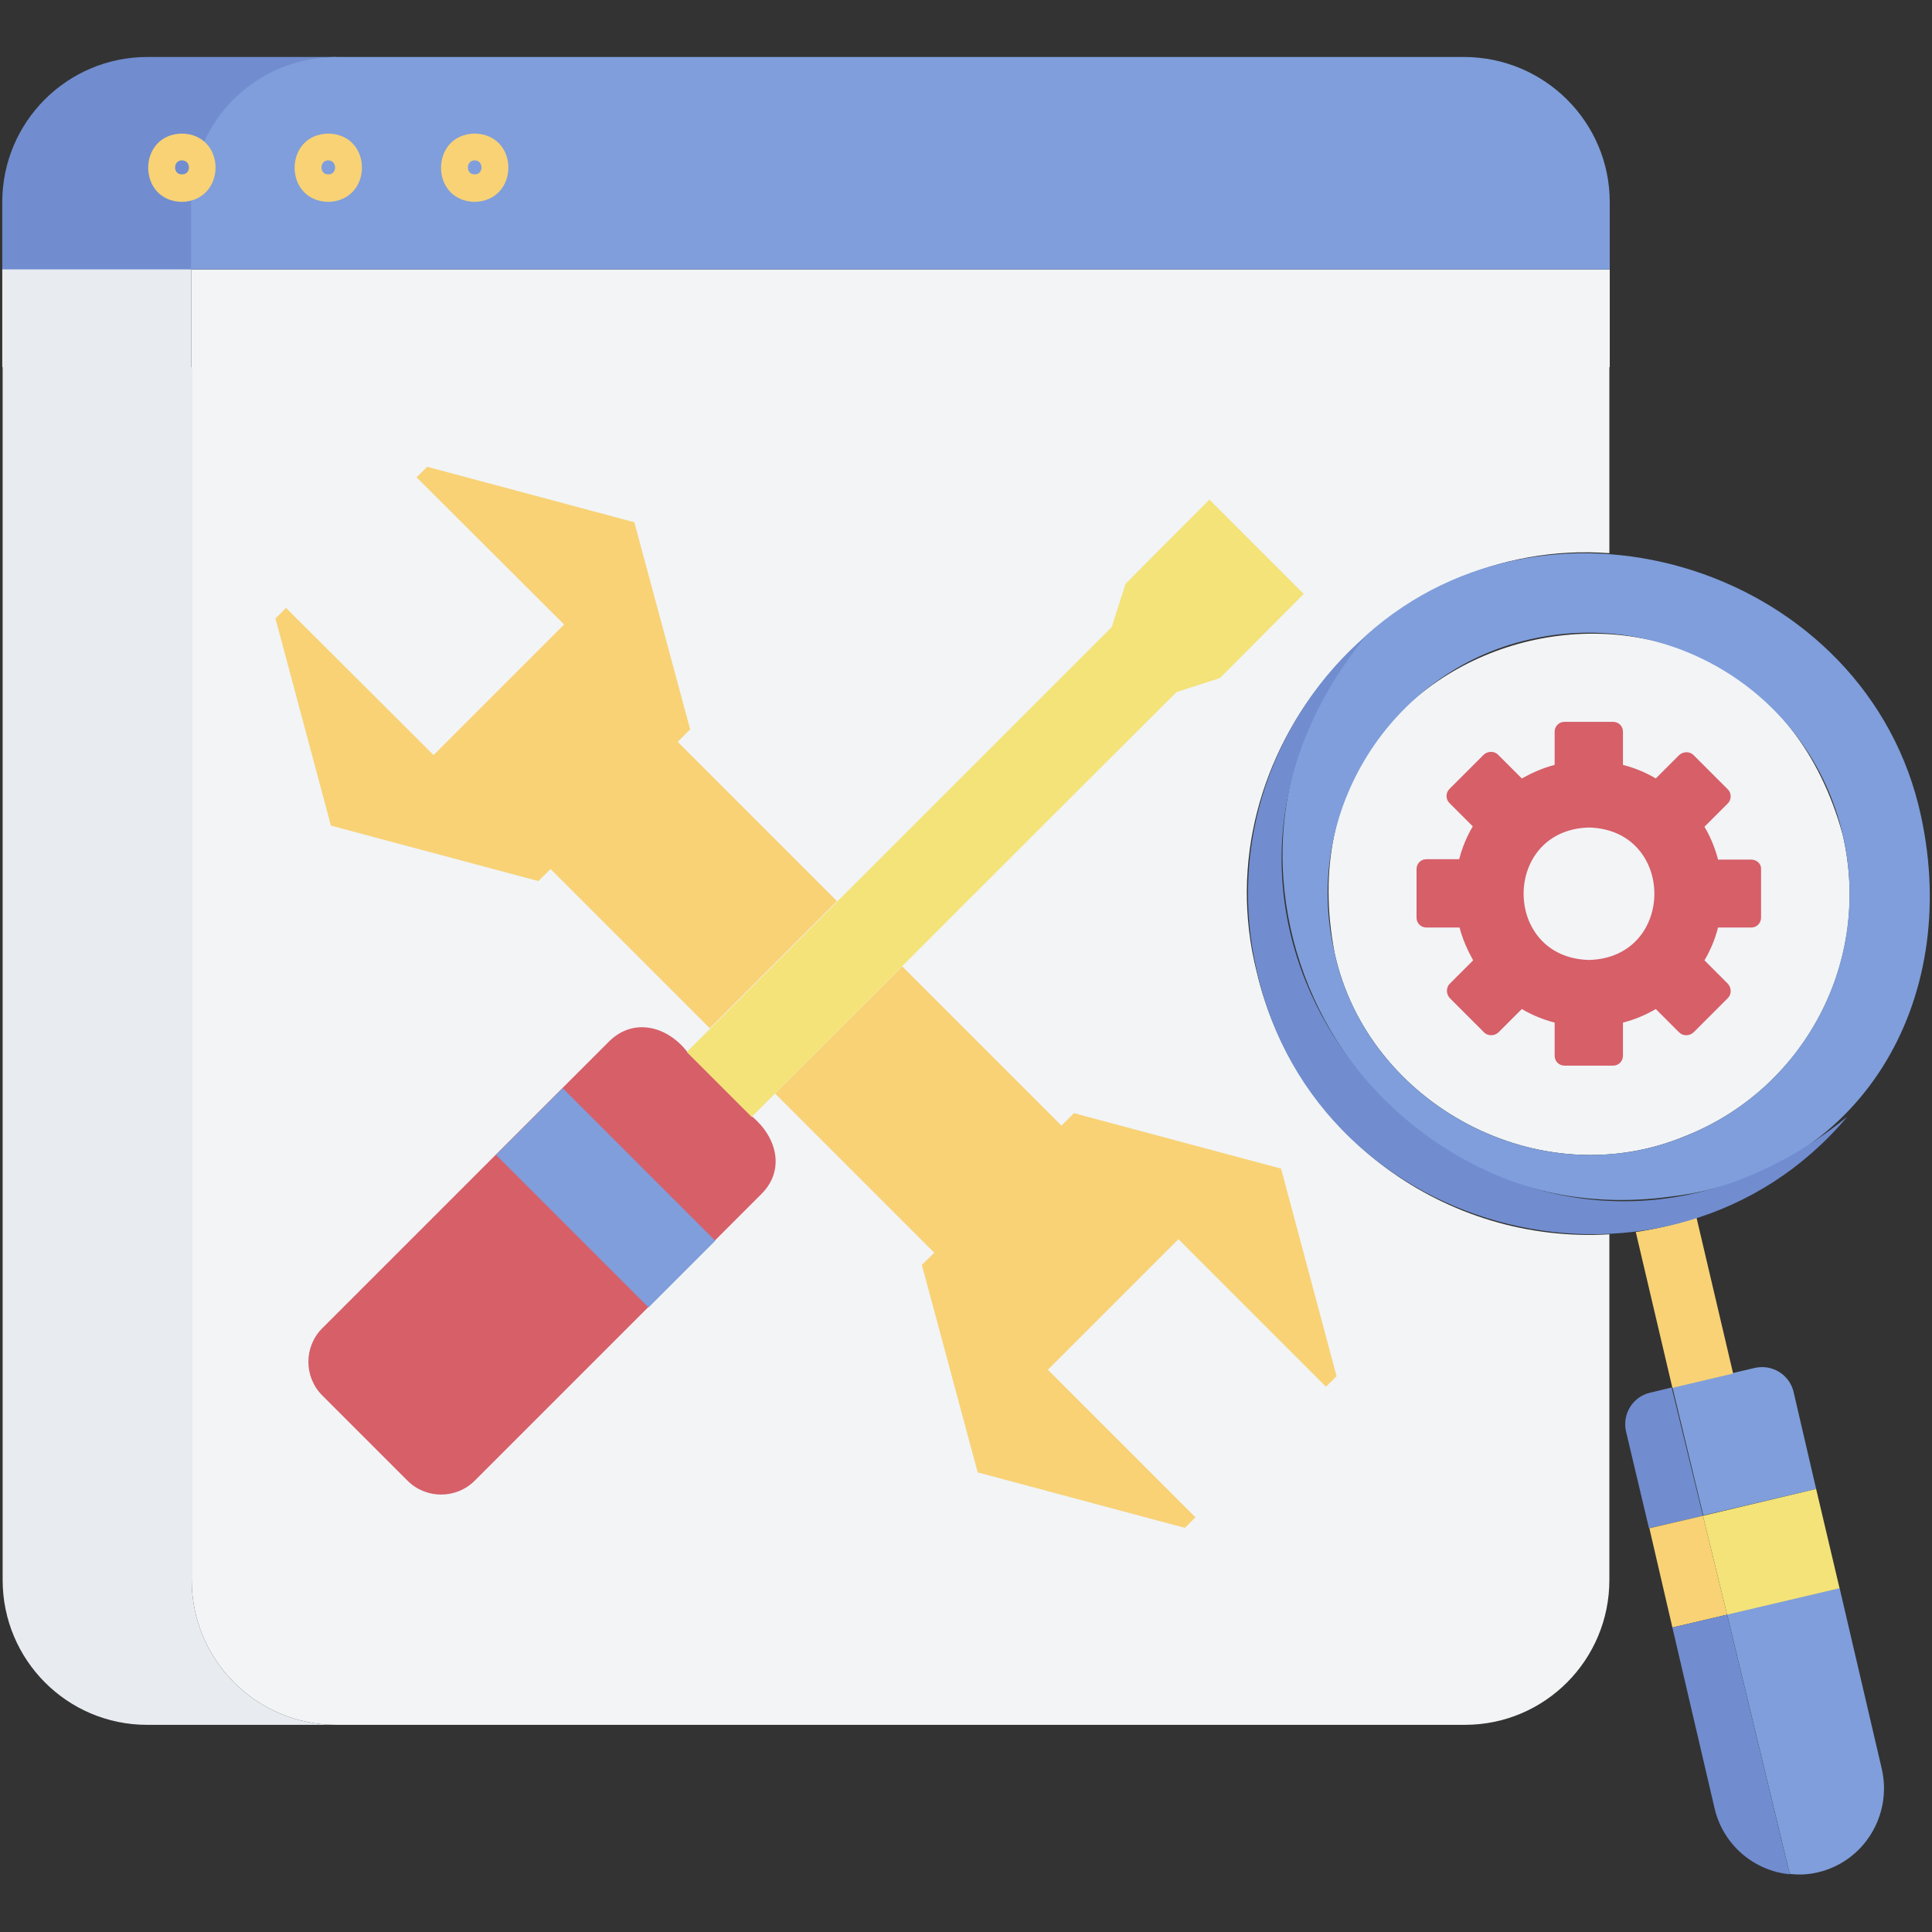 <svg id="Layer_1" enable-background="new 0 0 512 512" viewBox="0 0 512 512" xmlns="http://www.w3.org/2000/svg"><rect x="0" y="0" width="512" height="512" fill="#333333" stroke="none"/><g><g><path d="m446.8 301c-38.8 16.3-84.4-8.4-93.1-48.4-17.4-90.1 110.2-120 134.6-31.5 8 33.8-10.3 67.5-41.5 79.9z" fill="#f2f4f6"/></g><g><path d="m426.6 71.4v25.9h-.1v49.3c-59.2-4.4-108 53-93.5 110.8 10.2 43.5 50.2 72.3 93.5 69.7v91.6c0 21.2-17.1 38.4-38.3 38.4h-299.1c-21.2 0-38.3-17.2-38.3-38.4v-321.4h-.1v-25.9z" fill="#f2f4f6"/></g><g><path d="m464.1 227.8h-8.8c-.8-3.1-2-6-3.6-8.7l6.2-6.2c1-1 1-2.7 0-3.7l-9.1-9.1c-1-1-2.7-1-3.8 0l-6.2 6.2c-2.7-1.6-5.6-2.8-8.7-3.6v-8.8c0-1.5-1.2-2.6-2.6-2.6h-12.9c-1.5 0-2.6 1.2-2.6 2.6v8.8c-3.1.8-6 2.1-8.7 3.6l-6.3-6.3c-1-1-2.7-1-3.8 0l-9.1 9.1c-1 1-1 2.7 0 3.7l6.2 6.2c-1.6 2.7-2.8 5.6-3.6 8.7h-8.7c-1.5 0-2.6 1.2-2.6 2.6v12.9c0 1.5 1.2 2.6 2.6 2.6h8.8c.8 3.1 2.1 6 3.6 8.7l-6.2 6.2c-1 1-1 2.7 0 3.8l9.1 9.1c1 1 2.7 1 3.8 0l6.2-6.2c2.7 1.6 5.6 2.8 8.7 3.6v8.8c0 1.5 1.2 2.6 2.6 2.6h12.9c1.5 0 2.6-1.2 2.6-2.6v-8.8c3.1-.8 6-2 8.7-3.6l6.2 6.2c1 1 2.7 1 3.8 0l9.1-9.1c1-1 1-2.7 0-3.8l-6.2-6.2c1.6-2.7 2.8-5.6 3.6-8.7h8.8c1.5 0 2.6-1.2 2.6-2.6v-12.9c.1-1.3-1.1-2.5-2.6-2.5zm-43 26.6c-23.1-.6-23.1-34.5 0-35.1 23.1.6 23.1 34.5 0 35.1z" fill="#d65f68"/></g><g><path d="m221.8 238.8-33.7 33.7-42.2-42.2-3.2 3.2-55-14.7-14.7-54.9 2.8-2.8 39.1 39 34.6-34.6-39.1-39 2.8-2.8 54.9 14.7 14.8 54.9-3.3 3.3z" fill="#f8d275"/></g><g><path d="m312.3 328.4-34.6 34.6 39.1 39.1-2.8 2.8-54.9-14.7-14.8-55 3.3-3.2-42.2-42.2 33.7-33.7 42.2 42.2 3.3-3.3 54.9 14.7 14.7 55-2.8 2.8z" fill="#f8d275"/></g><g><path d="m201.8 316.4c-7.1 7.1-22.8 22.8-30 30 0 0-46 46-46 46-4.9 4.9-12.9 4.9-17.8 0l-22.6-22.6c-4.9-4.9-4.9-12.9 0-17.8l46.1-46.1 30-30c6.5-6.3 15.3-3.9 20.5 2.7 0 0 17.2 17.2 17.2 17.2 6.6 5.4 9 14.2 2.6 20.6z" fill="#d65f68"/></g><g><path d="m345.5 157.4-22.2 22.3-11.5 3.7c-25.7 25.6-87.7 87.6-112.6 112.6l-17.2-17.2c25.4-25.4 86.4-86.4 112.6-112.6 0 0 3.7-11.5 3.7-11.5l22.2-22.3z" fill="#f3e379"/></g><g><path d="m131.9 304.9h57.2v25h-57.2z" fill="#7f9edb" transform="matrix(-.707 -.707 .707 -.707 49.567 655.298)"/></g><g><path d="m89.2 15.2c-21.3 0-38.5 17.2-38.5 38.5v17.8h-50.1v-17.9c0-21.3 17.2-38.5 38.5-38.5h50.1z" fill="#718dd0"/></g><g><path d="m426.6 53.6v17.8h-376v-17.8c0-21.3 17.2-38.5 38.5-38.5h299c21.3.1 38.5 17.3 38.5 38.5z" fill="#7f9edb"/></g><g><path d="m89.1 457.1h-50.1c-21.2 0-38.3-17.2-38.3-38.4v-321.4h-.1v-25.9h50.1v25.9h.1v321.4c0 21.2 17.1 38.4 38.3 38.4z" fill="#e8ecf0"/></g><g><path d="m481.3 394.6-29.9 7-8.2-34 21.9-5.1c4.6-1 9.1 1.8 10.2 6.3z" fill="#7f9edb"/></g><g><path d="m481.7 496.2c-2.5.6-5 .7-7.4.4l-16.6-68.8 29.8-7 11.2 48c2.8 12.3-4.8 24.6-17 27.4z" fill="#7f9edb"/></g><g><path d="m449.6 322.7 9.7 41.3-16.1 3.8-9.7-41.3c5.4-.8 10.9-2.1 16.1-3.8z" fill="#f8d275"/></g><g><path d="m509.1 216.3c-14-65.3-97.7-92.2-147.1-47.9-54.2 62.5-1.7 160.1 80.8 148.7 50.5-6 76.9-51.8 66.3-100.8zm-62.3 84.7c-38.8 16.3-84.4-8.4-93.1-48.4-8.9-37.4 15-74.8 51.5-83.1 37.2-8.7 74.4 14.4 83.1 51.5 7.9 33.8-10.2 67.5-41.5 80z" fill="#7f9edb"/></g><g><path d="m489.5 296c-46.7 55.4-140.3 33.2-156.4-38.6-7.9-33.9 4.4-67.7 29-89-70.7 86.6 40.4 198.2 127.4 127.6z" fill="#718dd0"/></g><g><path d="m487.5 420.9-29.8 7-6.4-26.2 30-7.1z" fill="#f3e379"/></g><g><g><path d="m48.2 53.5c-11.9-.2-11.9-17.9 0-18.1 11.9.2 11.9 17.8 0 18.1zm0-11c-2.4 0-2.4 3.8 0 3.7 2.5.1 2.5-3.7 0-3.7z" fill="#f8d275"/></g></g><g><g><path d="m87 53.5c-11.9-.2-11.9-17.9 0-18.1 11.9.2 11.9 17.8 0 18.1zm0-11c-2.4 0-2.4 3.8 0 3.7 2.4.1 2.4-3.7 0-3.7z" fill="#f8d275"/></g></g><g><g><path d="m125.8 53.5c-11.9-.2-11.9-17.9 0-18.1 11.9.2 11.9 17.8 0 18.1zm0-11c-2.4 0-2.4 3.8 0 3.7 2.4.1 2.4-3.7 0-3.7z" fill="#f8d275"/></g></g><g><path d="m451.3 401.7-14.3 3.3-6.1-25.7c-1-4.6 1.8-9.1 6.3-10.2l5.8-1.4z" fill="#718dd0"/></g><g><path d="m457.7 427.9-14.5 3.4-6.1-26.3 14.2-3.3z" fill="#f8d275"/></g><g><path d="m474.3 496.7c-9.4-.9-17.6-7.7-19.9-17.4l-11.2-48 14.5-3.4z" fill="#718dd0"/></g></g></svg>